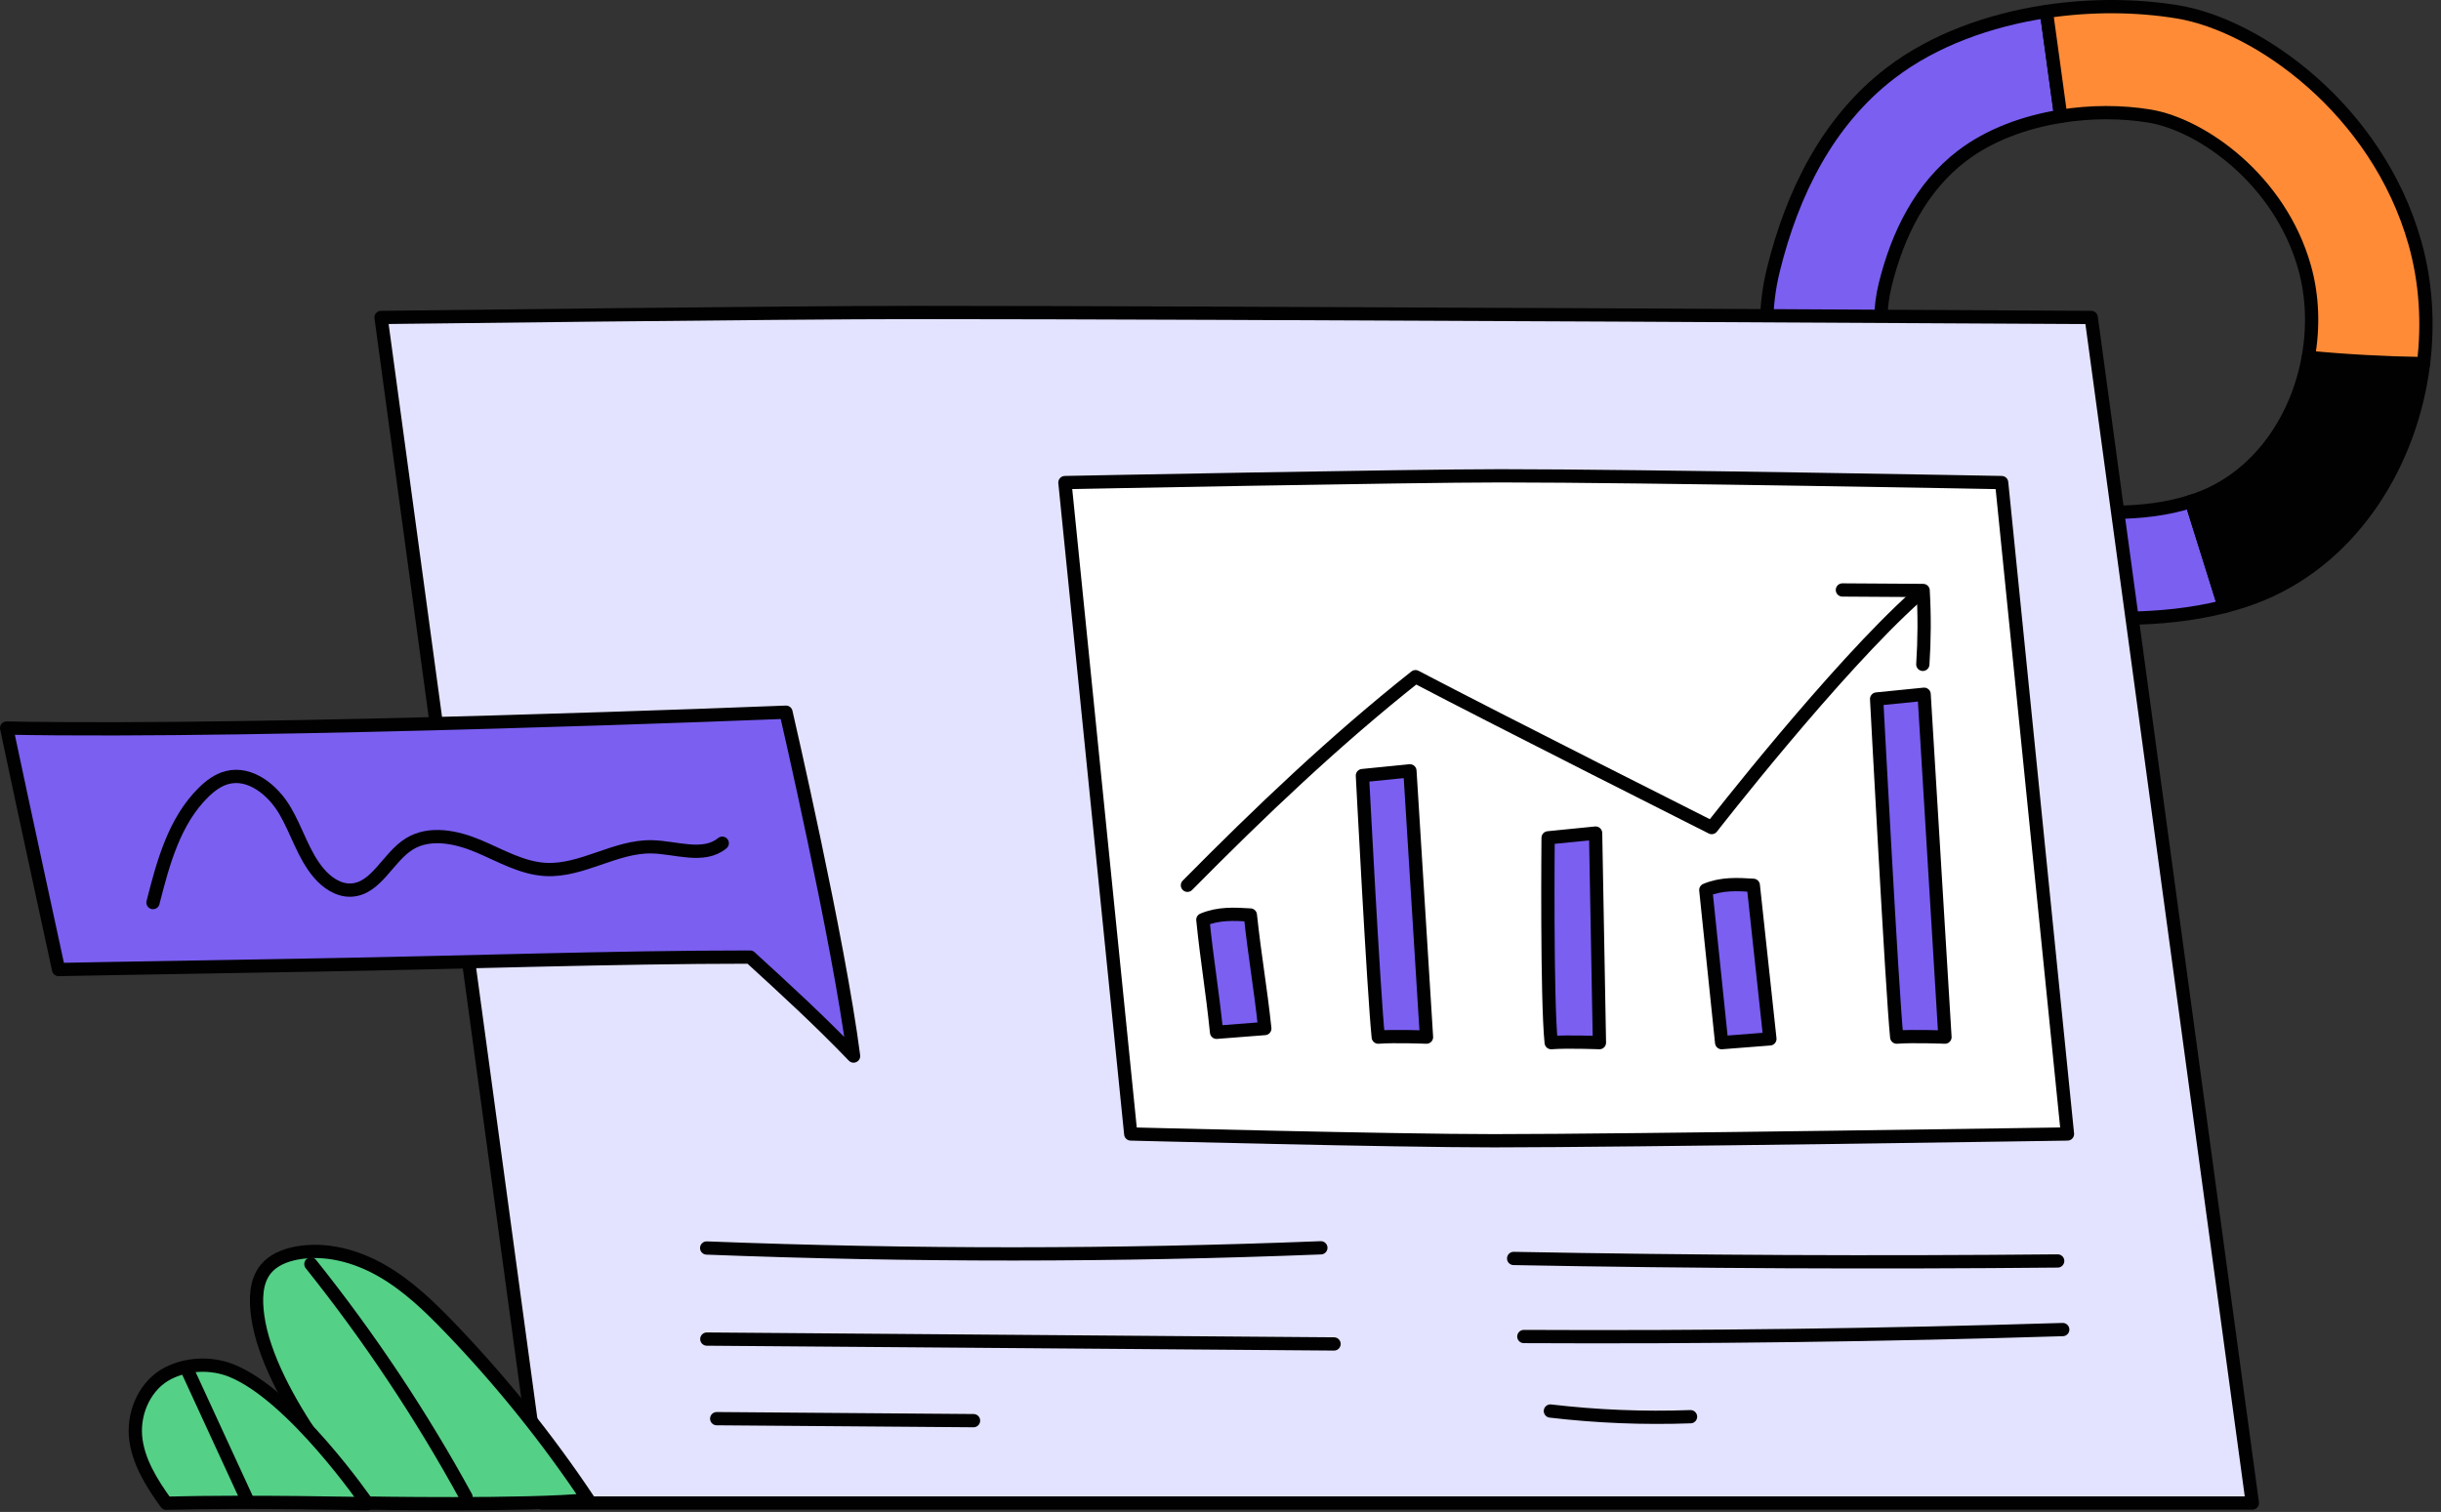 <svg width="276" height="171" viewBox="0 0 276 171" fill="none" xmlns="http://www.w3.org/2000/svg" style="width: 100%; height: 100%;">
<rect x="0" y="0" width="276" height="171" fill="#333333" stroke="none"/>
<g clip-path="url(#clip0_35_3372)">
<path d="M239.186 57.946C235.727 57.987 232.243 57.648 228.93 56.654C223.805 55.115 219.121 51.935 216.114 47.509C213.107 43.082 211.878 37.4 213.158 32.203C214.56 26.512 217.183 21.181 221.843 17.627C224.925 15.276 228.896 13.812 233.005 13.151C232.463 9.2 231.921 5.248 231.379 1.297C224.913 2.267 218.638 4.539 213.797 8.233C206.667 13.672 202.651 21.83 200.507 30.538C198.549 38.49 200.428 47.186 205.03 53.959C209.632 60.733 216.799 65.599 224.642 67.953C229.712 69.475 235.043 69.993 240.336 69.93C244.089 69.885 247.874 69.529 251.498 68.597C250.256 64.631 249.014 60.665 247.772 56.698C245.021 57.593 242.089 57.91 239.186 57.944V57.946Z" fill="#7B5FF1" stroke="#010101" stroke-width="1.5" stroke-linecap="round" stroke-linejoin="round"></path>
<path d="M249.358 56.117C248.838 56.338 248.307 56.526 247.772 56.7C249.014 60.666 250.256 64.632 251.498 68.599C252.997 68.214 254.472 67.74 255.901 67.133C266.172 62.77 272.645 52.268 274.02 41.128C269.67 41.062 265.322 40.828 260.991 40.412C259.776 47.201 255.671 53.436 249.358 56.117Z" fill="#010101" stroke="#010101" stroke-width="1.5" stroke-linecap="round" stroke-linejoin="round"></path>
<path d="M273.057 27.502C268.792 12.364 255.262 2.834 246.248 1.349C241.568 0.578 236.415 0.542 231.379 1.298C231.921 5.249 232.463 9.201 233.005 13.152C236.4 12.606 239.889 12.608 243.05 13.129C248.941 14.1 257.782 20.327 260.57 30.22C261.497 33.51 261.597 37.029 260.992 40.412C265.323 40.828 269.67 41.061 274.021 41.128C274.584 36.567 274.297 31.9 273.058 27.503L273.057 27.502Z" fill="#FF8B37" stroke="#010101" stroke-width="1.5" stroke-linecap="round" stroke-linejoin="round"></path>
<path d="M61.304 169.993L43.085 35.905C43.085 35.905 88.452 35.343 103.404 35.343C136.793 35.343 236.45 35.905 236.45 35.905L254.669 169.993H61.304Z" fill="#E3E3FF" stroke="#010101" stroke-width="1.5" stroke-linecap="round" stroke-linejoin="round"></path>
<path d="M127.852 128.256L120.409 54.58C120.409 54.58 159.359 53.815 169.623 53.815C185.837 53.815 226.323 54.58 226.323 54.58L233.766 128.256C233.766 128.256 184.035 129.021 168.903 129.021C157.557 129.021 127.852 128.256 127.852 128.256Z" fill="white" stroke="#010101" stroke-width="1.5" stroke-linecap="round" stroke-linejoin="round"></path>
<path d="M79.902 141.152C103.039 142.049 126.21 142.041 149.347 141.129" stroke="#010101" stroke-width="1.5" stroke-linecap="round" stroke-linejoin="round"></path>
<path d="M79.919 151.452C103.559 151.635 127.199 151.819 150.839 152.002" stroke="#010101" stroke-width="1.5" stroke-linecap="round" stroke-linejoin="round"></path>
<path d="M81.037 160.453L110.076 160.678" stroke="#010101" stroke-width="1.5" stroke-linecap="round" stroke-linejoin="round"></path>
<path d="M171.146 142.334C191.648 142.719 212.156 142.813 232.66 142.617" stroke="#010101" stroke-width="1.5" stroke-linecap="round" stroke-linejoin="round"></path>
<path d="M172.299 151.163C192.612 151.267 212.927 151.004 233.231 150.375" stroke="#010101" stroke-width="1.5" stroke-linecap="round" stroke-linejoin="round"></path>
<path d="M175.3 159.59C180.555 160.208 185.857 160.422 191.145 160.231" stroke="#010101" stroke-width="1.5" stroke-linecap="round" stroke-linejoin="round"></path>
<path d="M66.512 169.626C61.892 162.704 56.658 156.193 50.89 150.193C48.561 147.77 46.112 145.405 43.198 143.729C40.284 142.053 36.835 141.11 33.531 141.726C32.226 141.97 30.909 142.492 30.066 143.517C28.887 144.948 28.889 147 29.138 148.838C30.387 158.051 41.025 169.992 41.025 169.992C41.025 169.992 59.857 170.327 66.512 169.625V169.626Z" fill="#55D087" stroke="#010101" stroke-width="1.5" stroke-linecap="round" stroke-linejoin="round"></path>
<path d="M35.153 142.969C41.748 151.219 47.624 160.043 52.692 169.309" stroke="#010101" stroke-width="1.5" stroke-linecap="round" stroke-linejoin="round"></path>
<path d="M41.544 170.073C41.544 170.073 33.14 157.825 26.18 155.021C23.914 154.108 21.186 154.206 19.008 155.313C16.493 156.591 15.102 159.578 15.32 162.391C15.538 165.203 17.175 167.781 18.79 170.017C28.224 169.772 41.544 170.073 41.544 170.073Z" fill="#55D087" stroke="#010101" stroke-width="1.5" stroke-linecap="round" stroke-linejoin="round"></path>
<path d="M21.186 154.951C23.419 159.798 25.651 164.646 27.884 169.493" stroke="#010101" stroke-width="1.5" stroke-linecap="round" stroke-linejoin="round"></path>
<path d="M134.261 100.127C142.451 91.837 150.897 83.788 160.046 76.534C169.601 81.544 193.54 93.598 193.54 93.598C193.54 93.598 207.493 75.635 216.751 67.367" stroke="#010101" stroke-width="1.5" stroke-linecap="round" stroke-linejoin="round"></path>
<path d="M208.317 66.726L217.445 66.784C217.607 69.566 217.595 72.358 217.41 75.139" stroke="#010101" stroke-width="1.5" stroke-linecap="round" stroke-linejoin="round"></path>
<path d="M136.005 104.025C136.522 109.048 137.039 111.731 137.555 116.754C139.373 116.612 141.192 116.47 143.01 116.328C142.465 111.268 141.92 108.548 141.375 103.488C139.586 103.379 137.798 103.271 136.004 104.025H136.005Z" fill="#7B5FF1" stroke="#010101" stroke-width="1.5" stroke-linecap="round" stroke-linejoin="round"></path>
<path d="M192.873 100.664C193.39 105.687 194.147 112.901 194.664 117.925C196.482 117.783 198.301 117.641 200.119 117.499C199.574 112.439 198.789 105.188 198.244 100.128C196.455 100.019 194.667 99.91 192.873 100.664Z" fill="#7B5FF1" stroke="#010101" stroke-width="1.5" stroke-linecap="round" stroke-linejoin="round"></path>
<path d="M154.046 87.719C154.046 87.719 155.32 112.277 155.837 117.301C157.655 117.159 161.292 117.301 161.292 117.301L159.417 87.183L154.046 87.719Z" fill="#7B5FF1" stroke="#010101" stroke-width="1.5" stroke-linecap="round" stroke-linejoin="round"></path>
<path d="M212.187 79.058C212.187 79.058 213.942 112.276 214.459 117.3C216.277 117.158 219.914 117.3 219.914 117.3L217.558 78.521L212.187 79.058Z" fill="#7B5FF1" stroke="#010101" stroke-width="1.5" stroke-linecap="round" stroke-linejoin="round"></path>
<path d="M175.042 94.76C175.042 94.76 174.873 112.901 175.39 117.924C177.208 117.782 180.845 117.924 180.845 117.924L180.413 94.223L175.042 94.76Z" fill="#7B5FF1" stroke="#010101" stroke-width="1.5" stroke-linecap="round" stroke-linejoin="round"></path>
<path d="M0.75 82.343C30.081 82.926 88.869 80.551 88.869 80.551C88.869 80.551 94.831 106.317 96.513 119.44C92.717 115.483 88.668 111.768 84.811 108.247C69.377 108.247 52.371 108.862 36 109.138C12.791 109.529 6.625 109.656 6.625 109.656C6.625 109.656 2.644 91.329 0.75 82.343Z" fill="#7B5FF1" stroke="#010101" stroke-width="1.5" stroke-linecap="round" stroke-linejoin="round"></path>
<path d="M17.3 102.081C18.438 97.598 19.708 92.877 23.002 89.63C23.767 88.876 24.659 88.204 25.699 87.939C28.304 87.276 30.851 89.352 32.215 91.668C33.579 93.984 34.304 96.691 36.04 98.743C36.962 99.832 38.268 100.735 39.693 100.67C42.559 100.54 43.839 96.964 46.278 95.453C48.579 94.027 51.586 94.65 54.081 95.698C56.576 96.746 59.004 98.198 61.707 98.338C65.818 98.552 69.595 95.684 73.711 95.776C76.443 95.837 79.555 97.104 81.664 95.368" stroke="#010101" stroke-width="1.5" stroke-linecap="round" stroke-linejoin="round"></path>
</g>
<defs>
<clipPath id="clip0_35_3372">
<rect width="275.046" height="170.823" fill="white"></rect>
</clipPath>
</defs>
</svg>